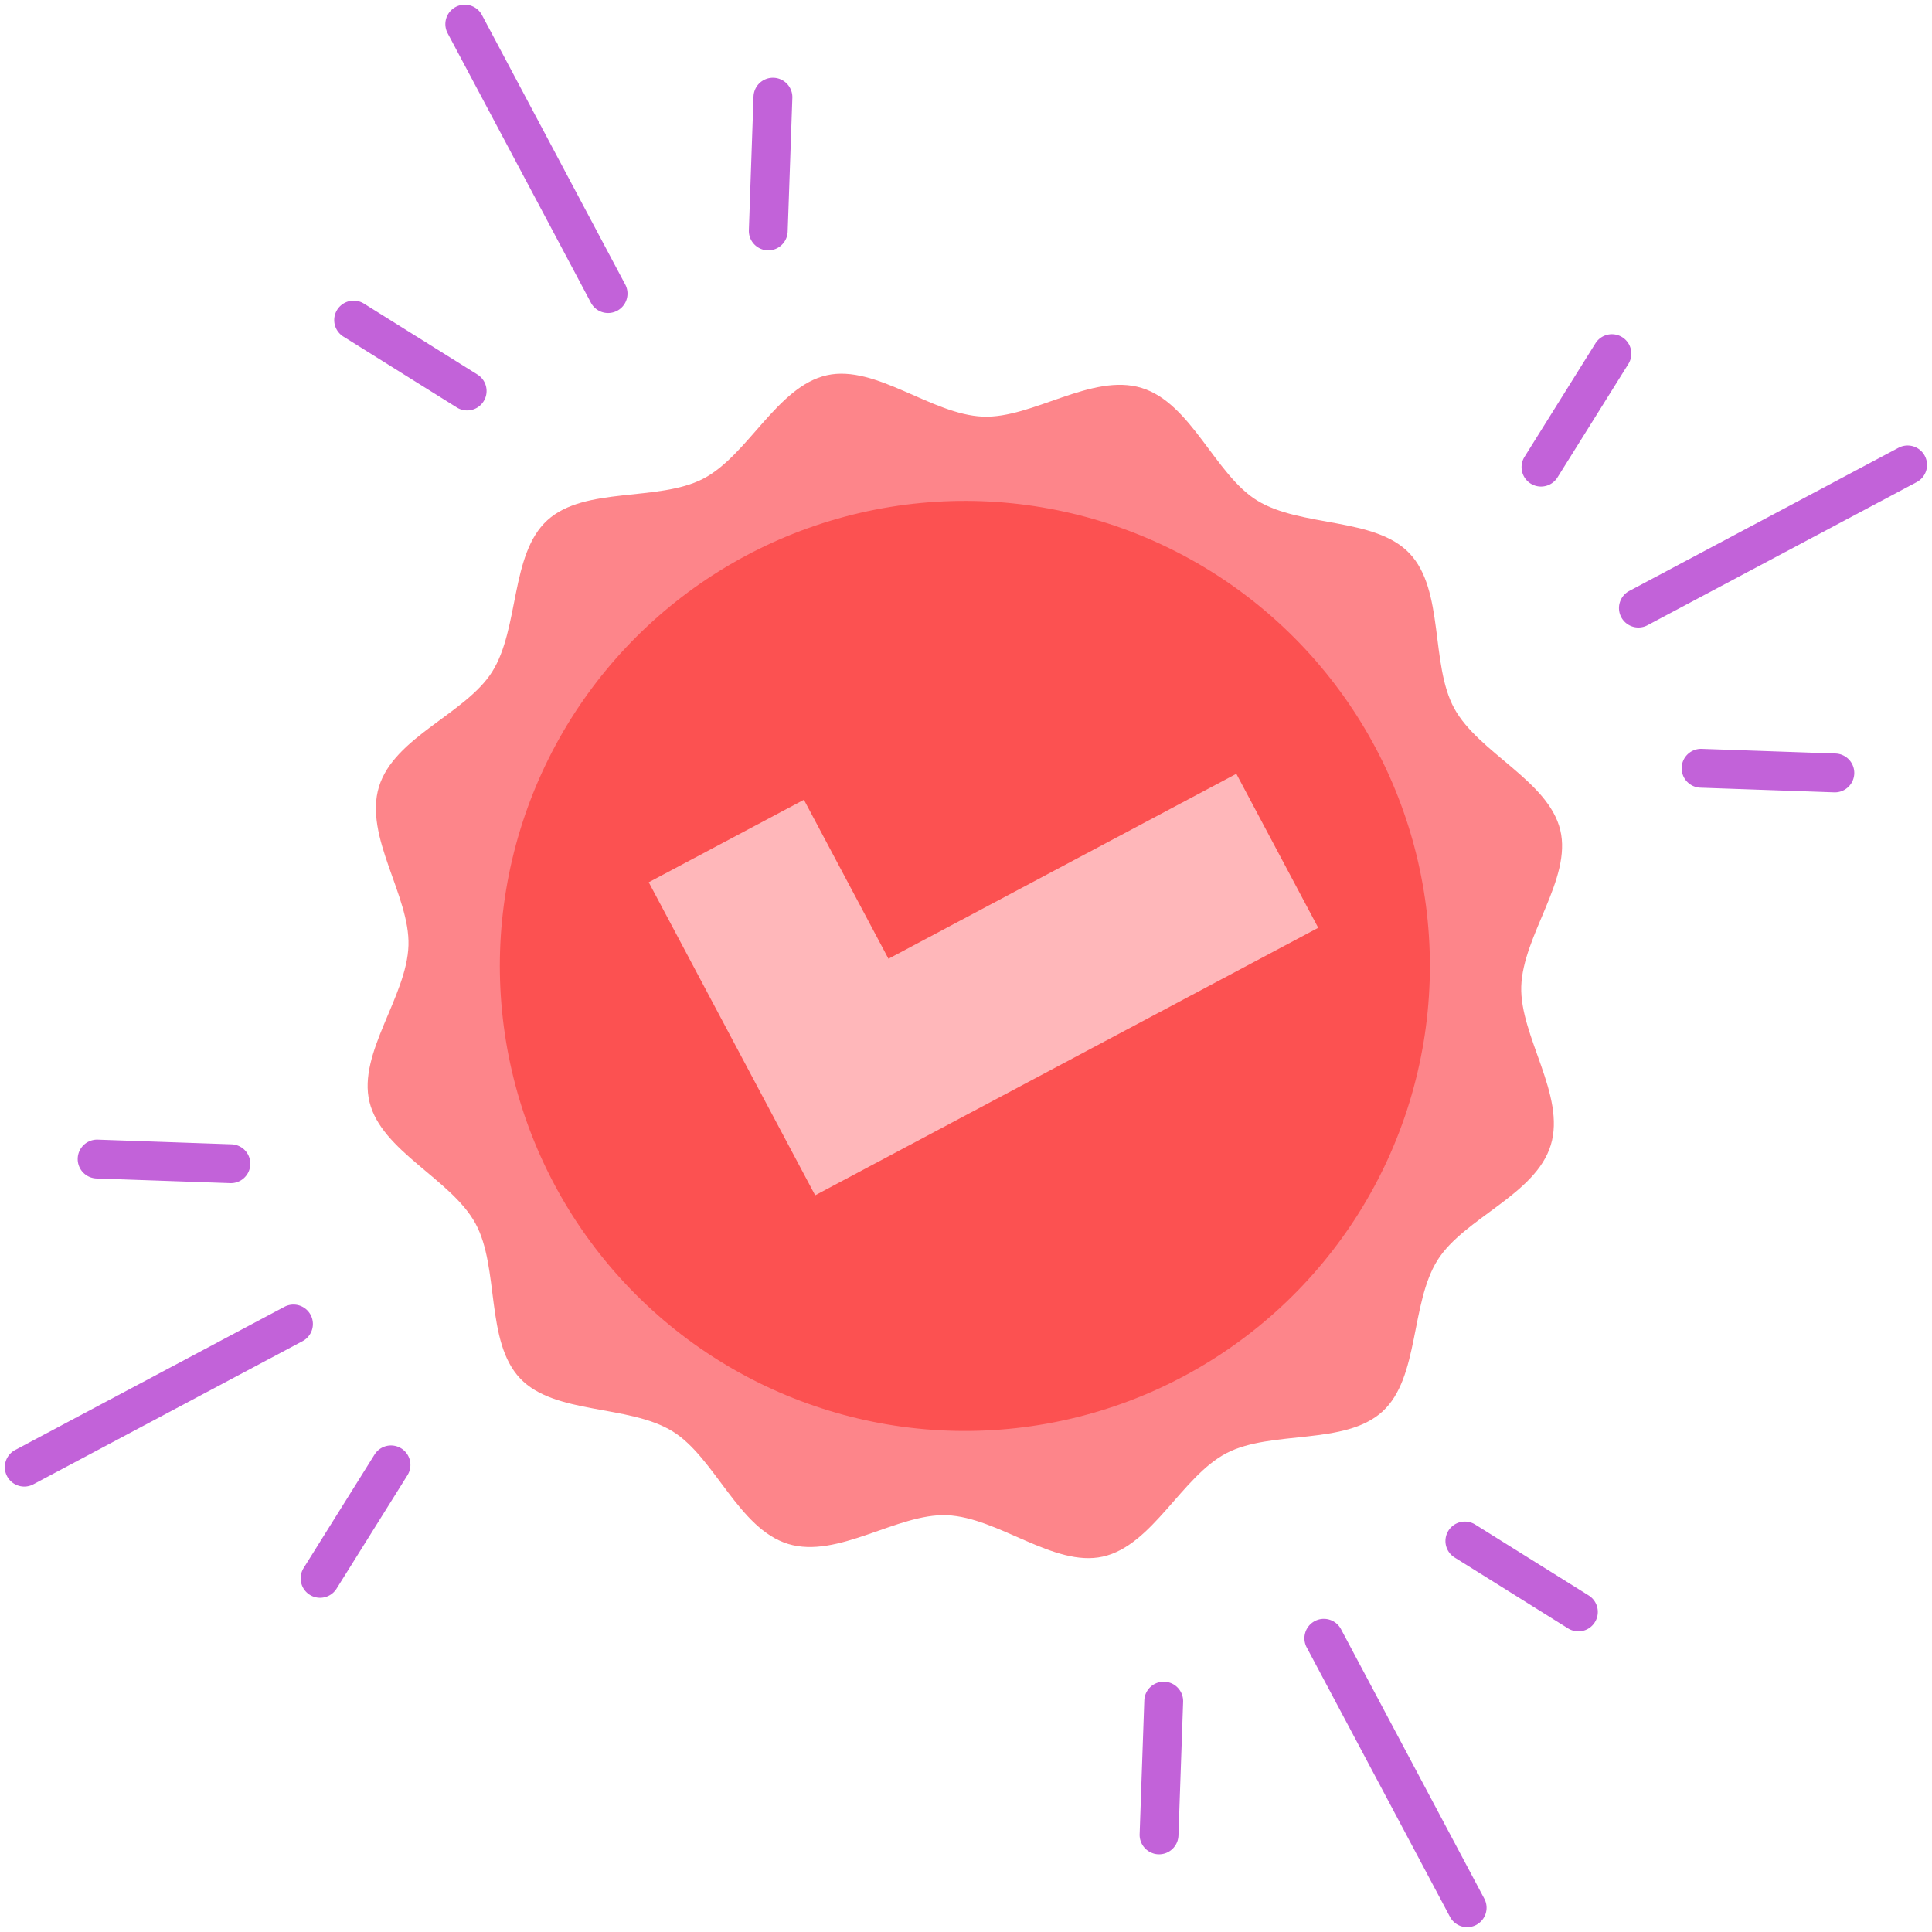 <?xml version="1.0" encoding="UTF-8"?> <svg xmlns="http://www.w3.org/2000/svg" width="292.036" height="292.036" viewBox="0 0 292.036 292.036"><g id="ILUSTRACIJA_priznana_kakovost" data-name="ILUSTRACIJA priznana kakovost" transform="translate(66.346 -3.823) rotate(17)"><path id="Path_807" data-name="Path 807" d="M185.225,91.361c0,7.859-9.3,14.369-11.277,21.612-2.043,7.48,2.59,17.8-1.276,24.345-3.909,6.613-15.224,7.539-20.7,12.9-5.453,5.338-6.606,16.631-13.315,20.43-6.592,3.734-16.849-1.058-24.369.909-7.256,1.9-13.816,11.166-21.677,11.166s-14.421-9.267-21.677-11.166c-7.52-1.968-17.778,2.824-24.37-.909-6.709-3.8-7.861-15.092-13.314-20.43-5.474-5.359-16.789-6.285-20.7-12.9-3.867-6.542.767-16.865-1.276-24.345C9.3,105.729,0,99.219,0,91.36S9.3,76.991,11.277,69.748c2.043-7.48-2.59-17.8,1.276-24.345,3.909-6.613,15.224-7.539,20.7-12.9,5.453-5.338,6.606-16.631,13.315-20.43,6.593-3.734,16.849,1.058,24.369-.909C78.192,9.267,84.751,0,92.613,0s14.421,9.267,21.677,11.166c7.52,1.967,17.778-2.824,24.37.909,6.709,3.8,7.861,15.092,13.314,20.43,5.474,5.359,16.789,6.285,20.7,12.9,3.866,6.542-.767,16.865,1.276,24.345C175.926,76.991,185.225,83.5,185.225,91.361Z" transform="translate(27.22 28.678)" fill="#fd858a"></path><ellipse id="Ellipse_11" data-name="Ellipse 11" cx="70.291" cy="70.291" rx="70.291" ry="70.291" transform="translate(49.542 49.748)" fill="#fc5151"></ellipse><path id="Path_808" data-name="Path 808" d="M98.79,18.645,80.145,0,38.033,42.112,18.786,22.865,0,41.65,19.248,60.9,37.892,79.542,56.678,60.756Z" transform="translate(70.438 80.268)" fill="#ffb7ba"></path><g id="Group_56" data-name="Group 56" transform="translate(0 0)"><path id="Line_56" data-name="Line 56" d="M2.936,38.478A2.936,2.936,0,0,1,.86,33.466L33.466.86a2.936,2.936,0,0,1,4.152,4.152L5.012,37.618A2.927,2.927,0,0,1,2.936,38.478Z" transform="translate(198.443 3.003)" fill="#c262d9"></path><path id="Line_57" data-name="Line 57" d="M2.939,25.412A2.938,2.938,0,0,1,.1,21.715L5.336,2.177A2.936,2.936,0,0,1,11.008,3.7L5.773,23.235A2.937,2.937,0,0,1,2.939,25.412Z" transform="translate(178.133 0)" fill="#c262d9"></path><path id="Line_58" data-name="Line 58" d="M2.935,11.109a2.936,2.936,0,0,1-.758-5.773L21.715.1a2.936,2.936,0,0,1,1.52,5.672L3.7,11.008A2.94,2.94,0,0,1,2.935,11.109Z" transform="translate(214.588 50.758)" fill="#c262d9"></path><path id="Line_59" data-name="Line 59" d="M2.936,38.478A2.936,2.936,0,0,1,.86,33.466L33.466.86a2.936,2.936,0,0,1,4.152,4.152L5.012,37.618A2.927,2.927,0,0,1,2.936,38.478Z" transform="translate(3.08 198.519)" fill="#c262d9"></path><path id="Line_60" data-name="Line 60" d="M2.939,25.412A2.938,2.938,0,0,1,.1,21.715L5.336,2.177A2.936,2.936,0,1,1,11.008,3.7L5.773,23.235A2.937,2.937,0,0,1,2.939,25.412Z" transform="translate(50.758 214.588)" fill="#c262d9"></path><path id="Line_61" data-name="Line 61" d="M2.935,11.109a2.936,2.936,0,0,1-.758-5.773L21.715.1a2.936,2.936,0,1,1,1.52,5.672L3.7,11.008A2.94,2.94,0,0,1,2.935,11.109Z" transform="translate(0 178.133)" fill="#c262d9"></path><path id="Line_62" data-name="Line 62" d="M35.542,38.478a2.927,2.927,0,0,1-2.076-.86L.86,5.012A2.936,2.936,0,1,1,5.012.86L37.618,33.466a2.936,2.936,0,0,1-2.076,5.012Z" transform="translate(198.519 198.443)" fill="#c262d9"></path><path id="Line_63" data-name="Line 63" d="M22.477,11.109a2.939,2.939,0,0,1-.762-.1L2.177,5.773A2.936,2.936,0,0,1,3.7.1L23.235,5.336a2.936,2.936,0,0,1-.758,5.773Z" transform="translate(214.588 178.133)" fill="#c262d9"></path><path id="Line_64" data-name="Line 64" d="M8.17,25.412a2.937,2.937,0,0,1-2.834-2.177L.1,3.7a2.936,2.936,0,1,1,5.672-1.52l5.235,19.538a2.938,2.938,0,0,1-2.838,3.7Z" transform="translate(178.133 214.588)" fill="#c262d9"></path><path id="Line_65" data-name="Line 65" d="M35.542,38.478a2.927,2.927,0,0,1-2.076-.86L.86,5.012A2.936,2.936,0,1,1,5.012.86L37.618,33.466a2.936,2.936,0,0,1-2.076,5.012Z" transform="translate(3.003 3.079)" fill="#c262d9"></path><path id="Line_66" data-name="Line 66" d="M22.477,11.109a2.939,2.939,0,0,1-.762-.1L2.177,5.773A2.936,2.936,0,0,1,3.7.1L23.235,5.336a2.936,2.936,0,0,1-.758,5.773Z" transform="translate(0 50.758)" fill="#c262d9"></path><path id="Line_67" data-name="Line 67" d="M8.17,25.412a2.937,2.937,0,0,1-2.834-2.177L.1,3.7a2.936,2.936,0,0,1,5.672-1.52l5.235,19.538a2.938,2.938,0,0,1-2.838,3.7Z" transform="translate(50.758 0)" fill="#c262d9"></path></g></g></svg> 